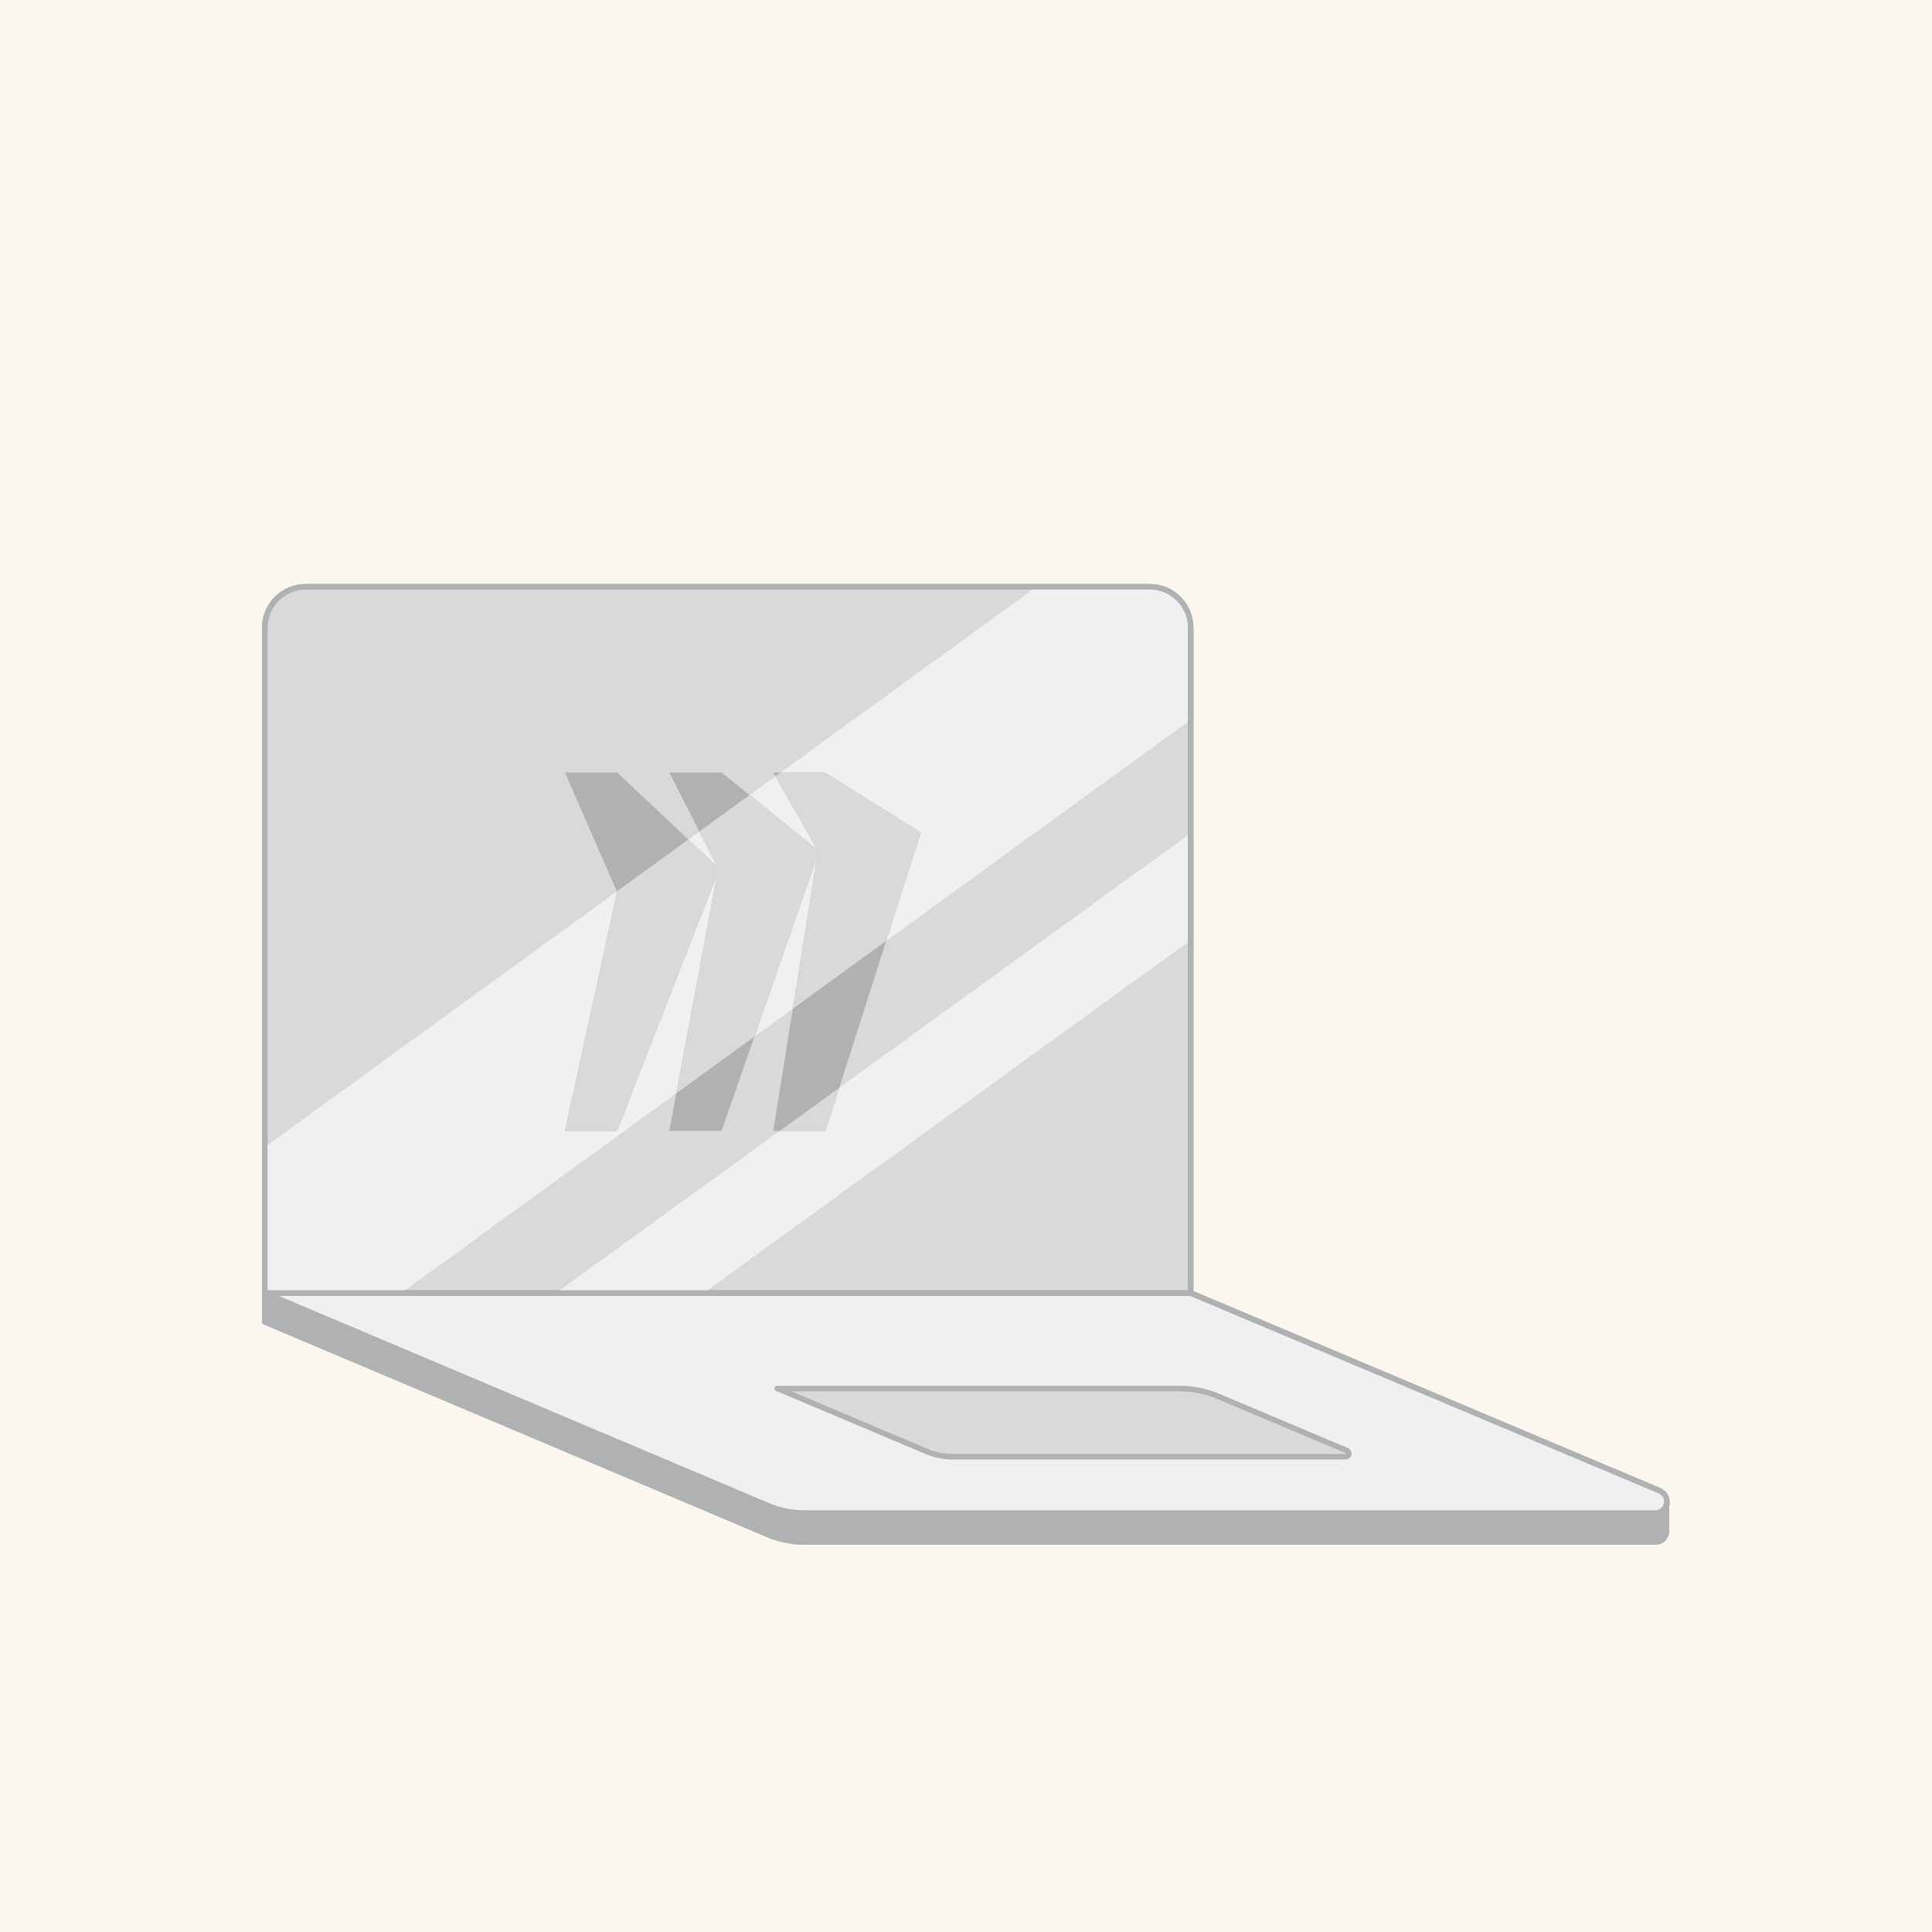 <svg xmlns="http://www.w3.org/2000/svg" width="540" height="540" fill="none"><path fill="#FBF7EF" d="M0 0h540v540H0z"/><path fill="#AFB1B2" stroke="#AFB1B2" stroke-linecap="round" stroke-linejoin="round" stroke-width="1.551" d="m466 420.273-1.937-3.538-131.161-55.34H74v8.101l140.96 59.563a25.885 25.885 0 0 0 9.8 1.94h237.935c1.824 0 2.849-1.256 3.077-2.625v-8.101H466Z"/><path fill="#F0F0F3" stroke="#AFB1B2" stroke-linecap="round" stroke-linejoin="round" stroke-width="1.551" d="m74 361.395 140.96 59.562a25.885 25.885 0 0 0 9.8 1.94h237.935c3.419 0 4.444-4.792 1.254-6.162l-131.275-55.34H74Z"/><path fill="#D9D9D9" stroke="#AFB1B2" stroke-linecap="round" stroke-linejoin="round" stroke-width="1.551" d="M85.395 164.001h235.998c6.268 0 11.396 5.135 11.396 11.41v185.991H74V175.411c0-6.275 5.128-11.41 11.395-11.41ZM217.372 388.1l41.593 17.572c2.393 1.027 4.9 1.483 7.407 1.483h109.737c.912 0 1.253-1.255.342-1.711l-36.009-15.176c-3.419-1.484-7.18-2.168-10.94-2.168H217.258h.114Z"/><path fill="#AFB1B2" d="M220.865 430.941v-8.212l-4.189-.998-142.613-60.395v7.902l139.794 59.454 7.008 2.249Z"/><path fill="#F0F0F3" fill-rule="evenodd" d="m74.082 320.57 215.621-156.569h31.772c6.268 0 11.396 5.135 11.396 11.41v25.726L112.159 361.402H74.082V320.57ZM196.659 361.395h-41.261l177.434-128.532v29.889l-136.173 98.643Z" clip-rule="evenodd"/><path stroke="#AFB1B2" stroke-linecap="round" stroke-linejoin="round" stroke-width="1.551" d="M85.395 164.001h235.998c6.268 0 11.396 5.135 11.396 11.41v185.991H74V175.411c0-6.275 5.128-11.41 11.395-11.41Z"/><path fill="#AFB1B2" fill-rule="evenodd" d="M230.719 215.91h-14.586l12.193 21.452-26.666-21.452h-14.586l13.333 26.244-27.919-26.244h-14.586l14.586 33.433-14.586 66.751h14.586l27.919-71.544-13.333 71.544h14.586l26.666-76.336-12.193 76.336h14.586l26.665-83.41-26.665-16.66v-.114Z" clip-rule="evenodd"/><path fill="#D9D9D9" fill-rule="evenodd" d="m234.602 304.038-16.68 12.083h12.817l3.863-12.083ZM216.739 216.95l1.432-1.04h12.563v.114l26.665 16.66-9.682 30.286-26.112 18.96 6.736-42.172-17.448 49.951-21.841 15.86 11.371-61.019-27.919 71.544h-14.586l14.586-66.751-.09-.207 19.992-14.517 8.017 7.535-4.957-9.757 14.035-10.191 18.84 15.156-11.602-20.412Z" clip-rule="evenodd"/></svg>